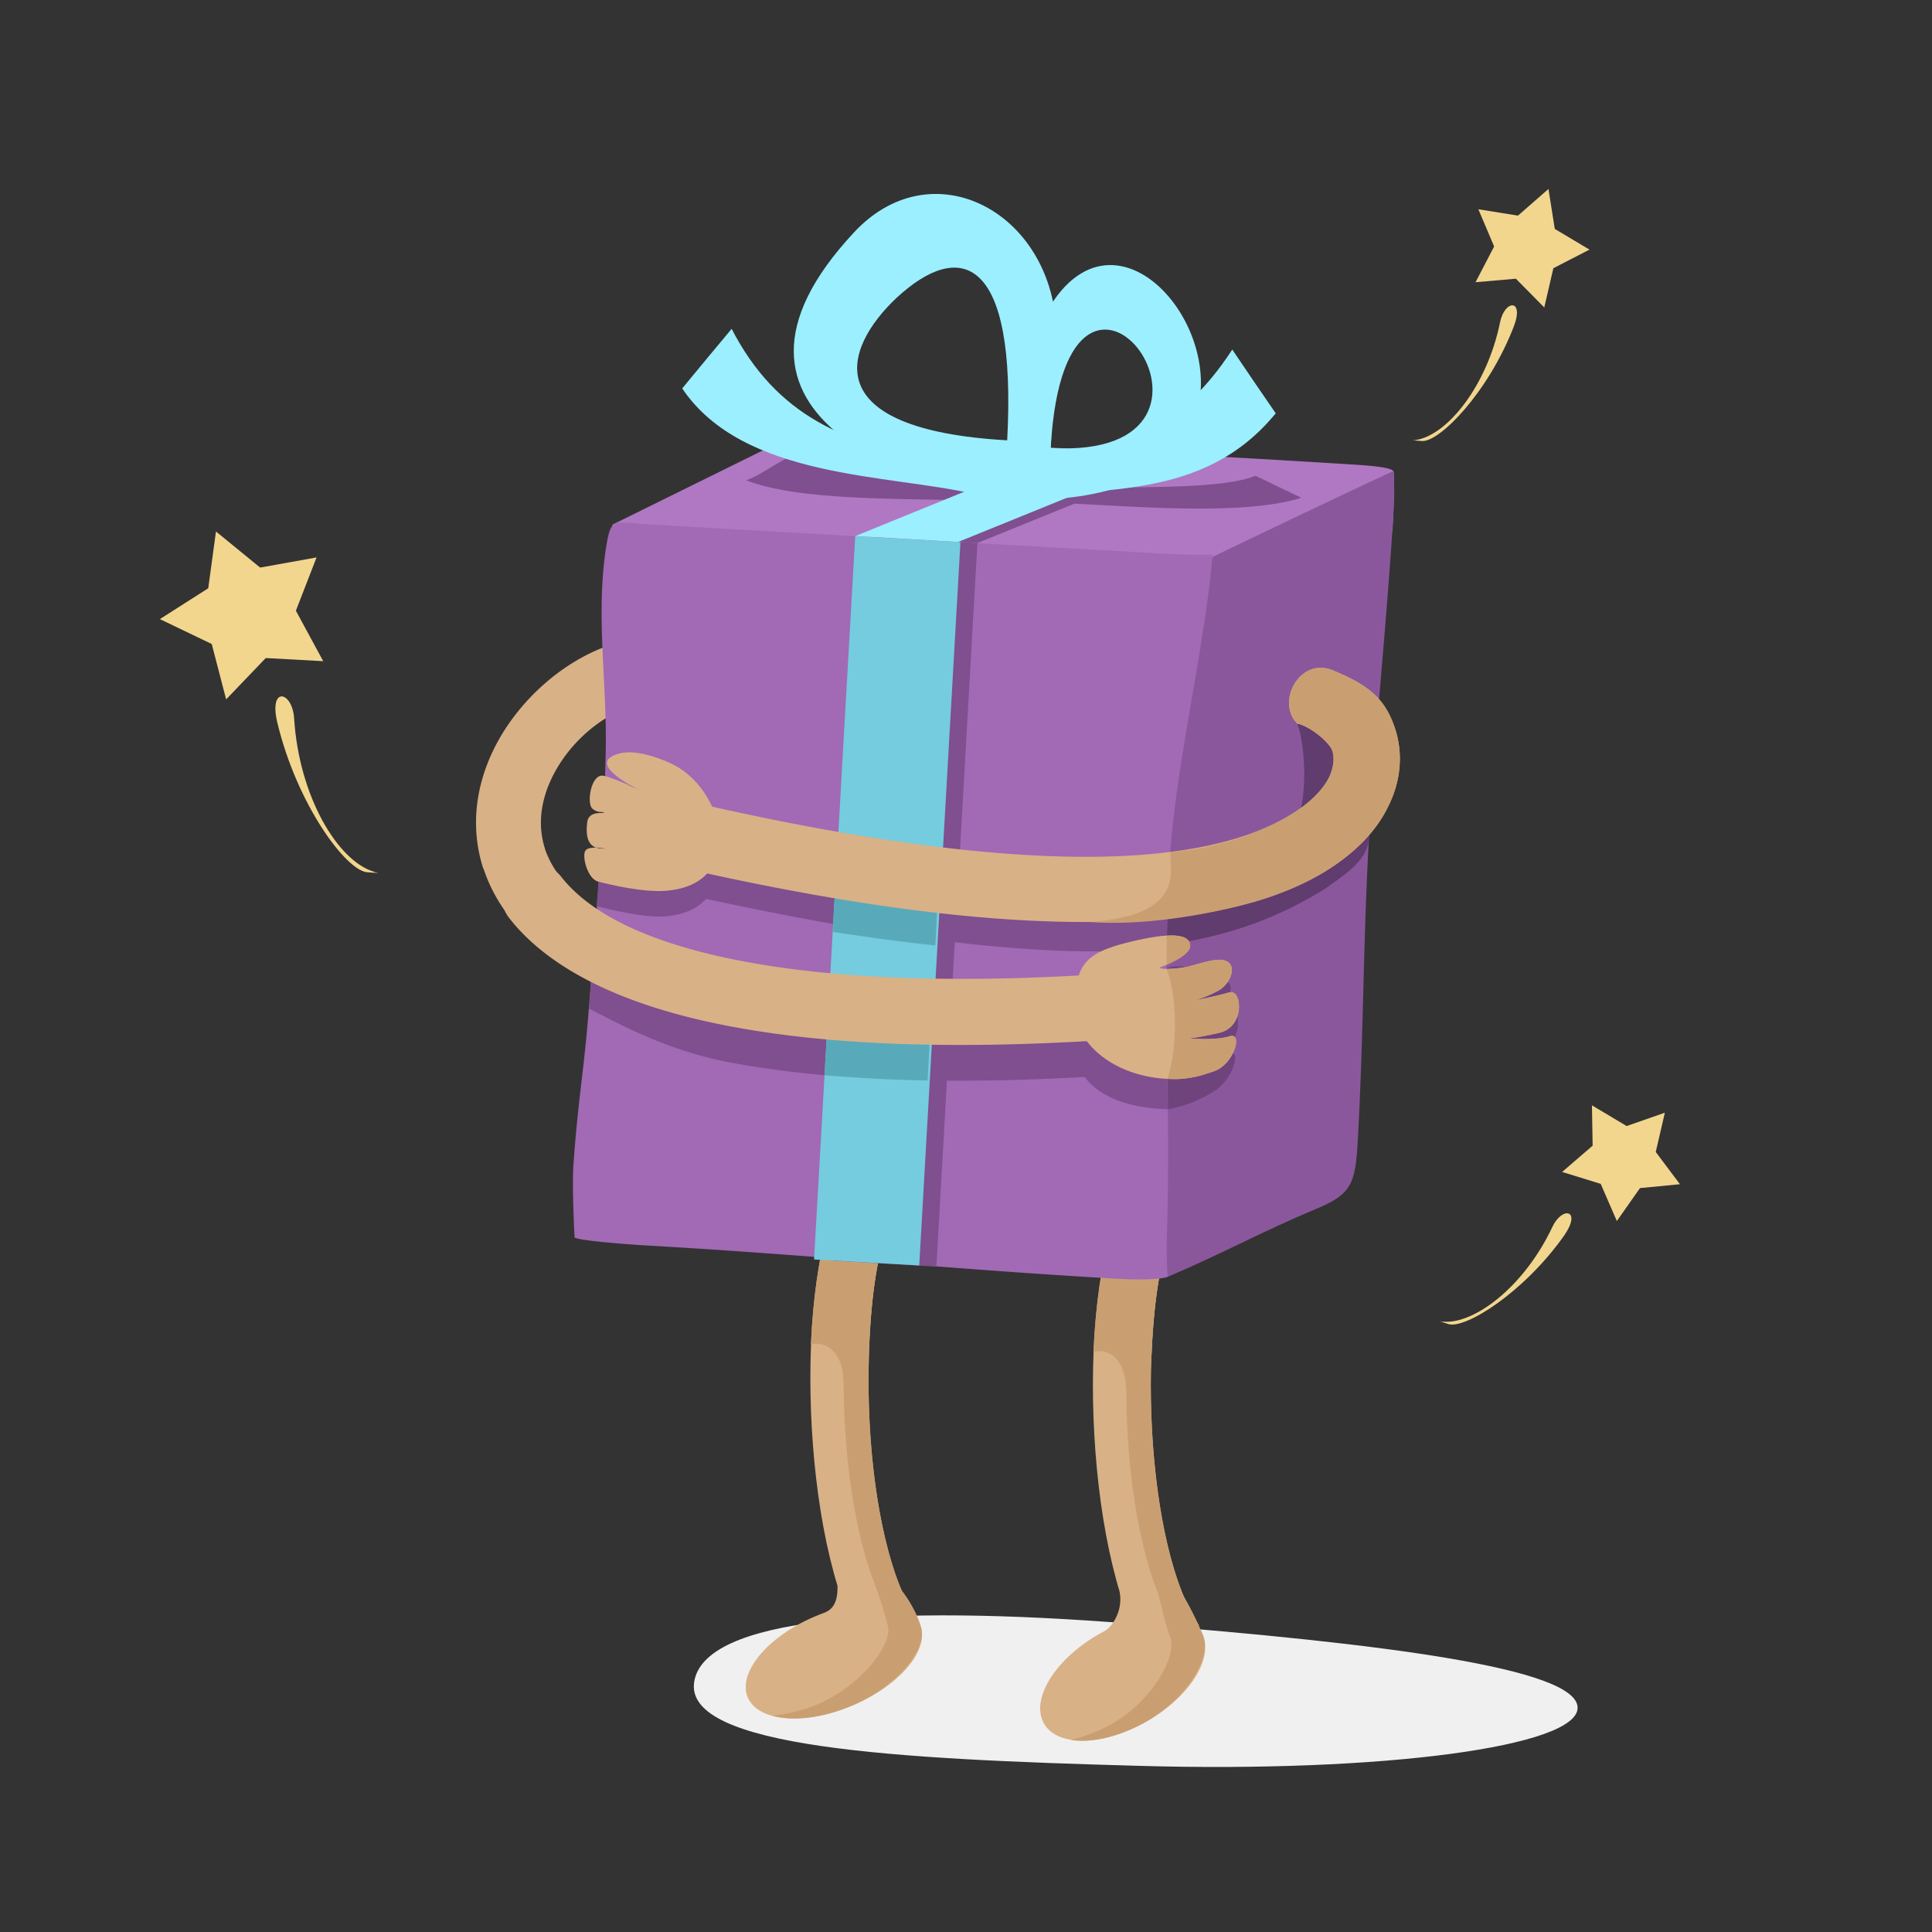 <svg fill="none" xmlns="http://www.w3.org/2000/svg" viewBox="0 0 80 80"><rect x="0" y="0" width="80" height="80" fill="#333333" stroke="none"/><g clip-path="url(#a)"><path fill-rule="evenodd" clip-rule="evenodd" d="M46.917 67.24c10.321.813 18.349 1.83 18.407 3.455.072 1.626-8.071 2.715-18.175 2.424-10.103-.276-18.784-.755-18.407-3.455.378-2.685 7.854-3.251 18.175-2.424Z" fill="#F0F0F0"/><path d="M37.365 49.907c-.014 0-.043.03-.072.058-.813.74-1.263 3.397-1.321 6.49-.073 3.265.348 6.866 1.292 9.232.203.508.435.958.682 1.32l-1.872 1.714c-.378-.538-.712-1.19-1.002-1.931-1.089-2.744-1.582-6.808-1.51-10.437.073-3.804.828-7.273 2.221-8.55.174-.16.363-.29.58-.407l1.002 2.511Z" fill="#D9B186"/><path fill-rule="evenodd" clip-rule="evenodd" d="M37.365 49.907c-.014 0-.043.03-.072.058-.755.697-1.205 3.049-1.307 5.85h-.072c-.32.465-.653.93-.987 1.38-.058-1.467-.93-1.64-1.35-1.525.16-3.542.9-6.663 2.206-7.867.174-.16.363-.29.58-.407l1.002 2.511Z" fill="#C99F72"/><path d="M37.365 49.907c-.014 0-.043.03-.072.058-.813.74-1.263 3.397-1.321 6.49-.073 3.265.348 6.866 1.292 9.232.203.508.435.958.682 1.32l-1.873 1.714c-.13-.204-.26-.407-.392-.64l1.249-1.146a5.91 5.91 0 0 1-.697-1.32c-.944-2.353-1.364-5.953-1.292-9.219.058-3.092.508-5.748 1.336-6.503.029-.03.043-.044.058-.044l-.74-1.858c.057-.058.116-.13.188-.188.174-.16.363-.29.58-.407l1.002 2.511Z" fill="#C99F72"/><path fill-rule="evenodd" clip-rule="evenodd" d="M34.07 66.805c.276-.102.624-.276.61-1.118 0-.407.914.726 1.22.711 1.19-.072 2.075.305 2.25 1.03.26 1.09-1.148 2.57-3.15 3.31-2.004.755-3.833.465-4.095-.624-.246-1.089 1.162-2.57 3.165-3.31Z" fill="#D9B186"/><path d="M36 64.99c.828-.13 1.931 1.51 2.149 2.439.232.929-1.147 2.57-3.15 3.31-1.147.435-2.25.522-3.02.304a6.787 6.787 0 0 0 1.64-.377c1.99-.755 3.325-2.54 3.15-3.324-.188-.77-.478-1.583-.768-2.352Z" fill="#C99F72"/><path d="M49.051 50.212s-.029.015-.058.044c-.813.755-1.263 3.411-1.335 6.503-.059 3.266.362 6.866 1.306 9.218.203.523.421.958.682 1.321l-1.872 1.727c-.378-.537-.712-1.19-1.002-1.93-1.089-2.744-1.582-6.808-1.51-10.437.073-3.818.828-7.273 2.207-8.55.174-.16.377-.29.595-.407l.987 2.511Z" fill="#D9B186"/><path fill-rule="evenodd" clip-rule="evenodd" d="M49.051 50.212s-.029.015-.058.044c-.755.697-1.205 3.048-1.306 5.864h-.073c-.334.45-.653.915-.987 1.38-.058-1.467-.93-1.64-1.35-1.525.16-3.542.885-6.663 2.192-7.868.174-.16.377-.29.595-.406l.987 2.511Z" fill="#C99F72"/><path d="M49.051 50.212s-.029.015-.058.044c-.813.755-1.263 3.411-1.336 6.503-.058 3.266.363 6.866 1.307 9.218.203.523.42.958.682 1.321l-1.872 1.727c-.131-.203-.276-.42-.392-.638l1.233-1.147a6.992 6.992 0 0 1-.682-1.321c-.943-2.366-1.364-5.966-1.292-9.232.058-3.078.508-5.749 1.321-6.49a.402.402 0 0 0 .073-.057l-.74-1.844c.058-.072.116-.13.174-.189.174-.16.377-.29.595-.406l.987 2.511Z" fill="#C99F72"/><path d="M25.39 26.667a1.325 1.325 0 0 1 1.683.87c.232.698-.16 1.452-.87 1.685-1.482.464-2.919 1.8-3.528 3.396-.305.813-.378 1.67-.117 2.497l.015.058c.29.842.944 1.699 2.09 2.468 3.499 2.337 11.018 3.775 25.23 2.366a1.338 1.338 0 0 1 1.466 1.205 1.338 1.338 0 0 1-1.205 1.466c-14.923 1.481-23.037-.174-26.986-2.816-1.684-1.132-2.67-2.468-3.135-3.861l-.03-.058c-.464-1.466-.348-2.932.16-4.268.886-2.337 3.02-4.311 5.226-5.008Z" fill="#D9B186"/><path fill-rule="evenodd" clip-rule="evenodd" d="m25.346 21.731 7.679-3.789c7.578.48 15.155.799 22.747 1.278.958.058 1.786.116 1.93.29.03.044.03 1.278-.043 2.468L47.222 52.216 25.346 21.73Z" fill="#B078C2"/><path fill-rule="evenodd" clip-rule="evenodd" d="M50.198 23.067c.276-.146 7.389-3.543 7.505-3.557 0 0 .058.813.014 1.437-.26 4.558-.783 9.32-1.03 13.733-.247 4.267-.218 8.187-.465 12.57-.101 1.728-.232 2.193-1.713 2.803-2.293.958-3.861 1.843-6.155 2.816-.9-2.207-2.685-3.295-2.801-5.545-.203-3.818 2.105-8.885 2.105-12.731.755-3.44 1.785-8.086 2.54-11.527Z" fill="#8B579C"/><path fill-rule="evenodd" clip-rule="evenodd" d="M47.643 46.017v-5.734c1.132-.406 1.553-.334 1.582.015.03.435-1.292 1.16-1.292 1.16.073.102.842-.115 1.205-.29.363-.16.77-.391 1.176-.508.973-.304.726.74.073 1.234-.654.48-1.147.668-1.147.668s1.045-.42 1.611-.697c.552-.29.682 1.263-.406 1.742-1.103.48-1.307.508-1.307.508s1.133-.145 1.728-.464c.595-.305.188 1.132-.668 1.582-.232.13-.77.465-1.553.639-.349.087-.683.13-1.002.145Z" fill="#6F447D"/><path fill-rule="evenodd" clip-rule="evenodd" d="m57.209 29.904-.537 4.935c-.13.857-1.03 1.409-1.844 1.99-1.597.972-3.803 2.031-7.17 2.365v-2.729c2.714-.29 3.817-.697 5.109-1.48 1.611-.363 1.321-4.181.944-5.023-.567-.349.71-1.292 1.596-1.22.857.349 1.466.683 1.902 1.162Z" fill="#613C6E"/><path fill-rule="evenodd" clip-rule="evenodd" d="m45.102 18.625 4.268.246-8.898 3.615-4.254-.247 8.884-3.614Z" fill="#7F4F8F"/><path fill-rule="evenodd" clip-rule="evenodd" d="M26.681 21.702c7.52.435 14.067.798 21.63 1.234 1.147.058 1.901.029 1.901.029-.334 3.948-1.567 8.84-1.785 12.803-.29 5.14.058 9.988-.102 15.141-.043 1.248.03 1.96.03 1.96-.32.13-1.38.13-2.25.072-6.867-.392-12.21-.958-19.25-1.364-1.262-.073-2.888-.218-3.063-.334 0 0-.116-2.09-.043-3.063.189-2.685.436-3.847.639-6.474.232-2.846.464-5.69.624-8.652a50.01 50.01 0 0 0 .072-2.12c.044-2.743-.42-5.472.015-8.288.203-1.249.32-1.017 1.582-.944Z" fill="#A269B5"/><path fill-rule="evenodd" clip-rule="evenodd" d="m36.218 22.24 4.254.246-1.699 29.962-4.268-.247 1.713-29.962Z" fill="#7F4F8F"/><path fill-rule="evenodd" clip-rule="evenodd" d="M48.296 40.225c0 .377 0 .77.015 1.161-.218.102-.378.16-.378.16.03.043.175.058.378.058 0 1.51.029 2.802.043 4.326-1.538-.044-2.787-.465-3.44-1.336-6.184.349-10.96.087-14.575-.58-2.54-.465-4.398-1.452-5.951-2.25.101-1.002.058-1.699.16-2.715 1.35.93 3.382 1.727 6.285 2.265 3.397.624 7.882.87 13.762.551.232-.711.783-1.06 2.032-1.364.726-.174 1.277-.262 1.67-.276ZM48.383 36.509c-.058.914-.058 1.829-.072 2.729-4.413.493-10.597-.189-19.075-2.018-.348.392-.914.668-1.713.726-.77.058-2.061-.232-2.816-.421.03-.45.073-.9.102-1.35.145.015.232.044.217.029a.885.885 0 0 0-.217-.044c.043-.479.043-.595.087-1.074.101.03.16.044.16.03a.359.359 0 0 0-.16-.059l.087-1.379c.624.189 1.437.48 1.437.48s-.973-.509-1.423-.944c.015-.204.03-.421.03-.625.42-.188 1.364-.145 2.627.407.77.348 1.408 1.045 1.756 1.829 8.74 1.93 14.836 2.22 18.973 1.684Z" fill="#7F4F8F"/><path d="m39.77 22.448-4.357-.248-1.705 29.952 4.356.248 1.706-29.952Z" fill="#74CCDE"/><path fill-rule="evenodd" clip-rule="evenodd" d="m38.556 41.996-.146 2.744a61.518 61.518 0 0 1-4.267-.218l.16-2.744c1.291.117 2.714.203 4.253.218ZM38.875 36.422l-.145 2.729a96.929 96.929 0 0 1-4.253-.566l.16-2.744c1.509.247 2.917.436 4.238.58Z" fill="#58AABA"/><path fill-rule="evenodd" clip-rule="evenodd" d="M32.894 18.842c-.638.218-1.35.828-2.003 1.046 2.7 1.045 8.245.653 11.846.943.029-.116-1.22-.595-1.19-.711-3.732-.204-6.635-.262-8.653-1.278Z" fill="#7F4F8F"/><path d="m43.738 14.4-.363 6.431c-5.211-.29-15.155-3.556-8.013-11.207 3.383-3.643 8.68-.61 8.376 4.776Zm-2.032 3.833c.406-7.65-1.96-8.333-4.587-5.894-2.236 2.105-3.31 5.444 4.587 5.894Z" fill="#9CEFFF"/><path fill-rule="evenodd" clip-rule="evenodd" d="M51.983 19.699c.639.305 1.263.61 1.902.914-2.86.886-8.42.189-12.121.13l-.044-.377c1.539.059 1.873-.145 3.484-.174 2.149-.029 5.516.044 6.78-.493Z" fill="#7F4F8F"/><path d="M43.506 18.552c9.16.523.639-11.294 0 0Zm-1.873 2.105c.784-13.573 7.128-10.234 7.999-5.778.552 2.846-1.147 6.155-7.999 5.778Z" fill="#9CEFFF"/><path d="m44.304 18.581 4.268.247-8.899 3.614-4.253-.246 8.884-3.615Z" fill="#9CEFFF"/><path d="M53.71 29.962c-.885-.944.132-2.73 1.438-2.221 1.524.624 2.264 1.19 2.671 2.598.261.944.189 2.018-.348 3.078-.465.958-1.321 1.887-2.628 2.685-3.89 2.367-12.02 3.34-28.19-.537a1.37 1.37 0 0 1-1.017-1.655 1.37 1.37 0 0 1 1.655-1.016c15.315 3.673 22.718 2.933 26.13.857.827-.494 1.35-1.045 1.61-1.554.19-.406.233-.784.146-1.088-.116-.392-1.002-1.075-1.466-1.147Z" fill="#D9B186"/><path fill-rule="evenodd" clip-rule="evenodd" d="M53.71 29.962c-.885-.944.131-2.73 1.438-2.221 1.524.624 2.264 1.19 2.67 2.598.262.944.19 2.018-.348 3.078-.464.958-1.32 1.887-2.627 2.685-.494.305-1.597.886-3.078 1.292-2.032.552-4.601.944-6.677.784 3.876-.261 3.397-1.96 3.368-2.903 2.12-.13 4.05-.958 4.964-1.524.828-.494 1.35-1.045 1.612-1.554.188-.406.232-.784.145-1.088-.116-.392-1.002-1.075-1.466-1.147Z" fill="#C99F72"/><path fill-rule="evenodd" clip-rule="evenodd" d="M46.714 39.02c1.873-.464 2.54-.32 2.57.13.028.45-1.264.915-1.264.915.073.102.828.044 1.19-.043.35-.087.756-.233 1.162-.276.958-.087.711.914.073 1.277-.654.349-1.133.436-1.133.436s1.031-.203 1.583-.363c.537-.174.682 1.423-.407 1.67-1.088.246-1.292.232-1.292.232s1.133.101 1.713-.087c.58-.19.189 1.175-.653 1.451-.247.073-.77.305-1.553.32-2.396.029-4.181-1.394-4.181-2.918 0-1.728.305-2.28 2.192-2.744Z" fill="#D9B186"/><path fill-rule="evenodd" clip-rule="evenodd" d="M48.31 38.744c.683-.043.959.117.973.407.014.32-.595.639-.973.798v-1.205Zm-.014 1.38c.276 0 .668-.044.914-.102.349-.087.755-.232 1.162-.276.958-.087.711.915.072 1.277-.653.349-1.132.436-1.132.436s1.03-.203 1.582-.363c.537-.174.683 1.423-.406 1.67-1.089.246-1.292.232-1.292.232s1.132.101 1.713-.087c.58-.19.189 1.175-.653 1.451-.247.073-.77.305-1.554.32-.116 0-.246 0-.363-.015.436-1.22.407-3.542-.043-4.544Z" fill="#C99F72"/><path fill-rule="evenodd" clip-rule="evenodd" d="M27.727 31.588c-1.336-.595-2.047-.48-2.425-.247-.697.435.973 1.277 1.205 1.393 0 0-.987-.493-1.51-.61-.522-.115-.725 1.148-.464 1.365.247.204.464.102.493.16.044.058-.653-.116-.71.392-.16 1.22.565 1.074.754 1.103.073 0-.668-.145-.827.073-.16.232.087 1.19.537 1.292.45.116 1.843.45 2.787.377 3.411-.261 2.453-4.297.16-5.298Z" fill="#D9B186"/><path d="M21.078 38.004a1.382 1.382 0 0 1 .232-1.93 1.38 1.38 0 0 1 1.93.232c1.147 1.466 3.514 2.758 7.68 3.527 3.701.682 8.739.93 15.46.45a1.367 1.367 0 0 1 1.466 1.263c.044.77-.523 1.423-1.277 1.466-6.968.494-12.223.247-16.143-.479-4.92-.9-7.839-2.584-9.348-4.529Z" fill="#D9B186"/><path fill-rule="evenodd" clip-rule="evenodd" d="m8.942 22.007 1.83 1.495 2.336-.42-.856 2.206 1.132 2.09-2.38-.13-1.64 1.712-.596-2.293-2.148-1.031 2.003-1.277.32-2.352ZM65.919 45.77l1.437.857 1.582-.552-.377 1.626 1.002 1.335-1.655.16-.958 1.365-.668-1.54-1.597-.493 1.263-1.088-.029-1.67Z" fill="#F2D68E"/><path d="M51.025 14.473c.595.885 1.19 1.756 1.8 2.642-3.034 3.702-7.33 2.961-11.061 3.629.014-.436.014-.857.014-1.277 3.847-.363 6.925-1.394 9.247-4.994ZM30.296 13.617c-.682.812-1.365 1.64-2.047 2.467 2.54 3.774 8.594 3.542 12.15 4.384.058-.406-1.684-1.074-1.626-1.48-3.716-.567-6.605-1.742-8.477-5.371Z" fill="#9CEFFF"/><path fill-rule="evenodd" clip-rule="evenodd" d="m61.216 8.666 1.64.262 1.263-1.104.261 1.655 1.437.857-1.495.77-.377 1.625-1.176-1.19-1.67.145.77-1.48-.653-1.54Z" fill="#F2D68E"/><path fill-rule="evenodd" clip-rule="evenodd" d="M45.727 67.545c.261-.13.784-.77.639-1.611-.073-.407.783 1.06 1.103 1.001 1.132-.189 2.061.073 2.351.799.421 1.074-.726 2.714-2.569 3.672-1.844.958-3.673.886-4.094-.188-.42-1.06.726-2.715 2.57-3.673Z" fill="#D9B186"/><path d="M47.527 64.7c.784-.203 1.93 2.12 2.293 3.034.363.914-.726 2.714-2.57 3.672-1.059.552-2.118.77-2.902.64a6.492 6.492 0 0 0 1.538-.582c1.83-.958 2.86-2.903 2.57-3.672-.305-.755-.537-2.337-.93-3.092Z" fill="#C99F72"/><path fill-rule="evenodd" clip-rule="evenodd" d="M12.18 29.759c.203 3.208 1.8 5.908 3.324 6.343-.102.015.566.088-.305.015s-2.903-2.802-3.716-6.199c-.363-1.51.624-1.32.697-.16ZM62.116 13.34c-.537 2.628-2.178 4.675-3.484 4.878.087.015-.465 0 .261.044.726.029 2.715-1.989 3.775-4.704.479-1.204-.363-1.16-.552-.217ZM64.279 50.807c-1.147 2.44-3.208 4.036-4.53 3.92.073.043-.464-.116.233.102.697.203 3.107-1.293 4.79-3.673.74-1.074-.087-1.22-.493-.349Z" fill="#F2D68E"/></g><defs><clipPath id="a"><path fill="#fff" d="M0 0h80v80H0z"/></clipPath></defs></svg>